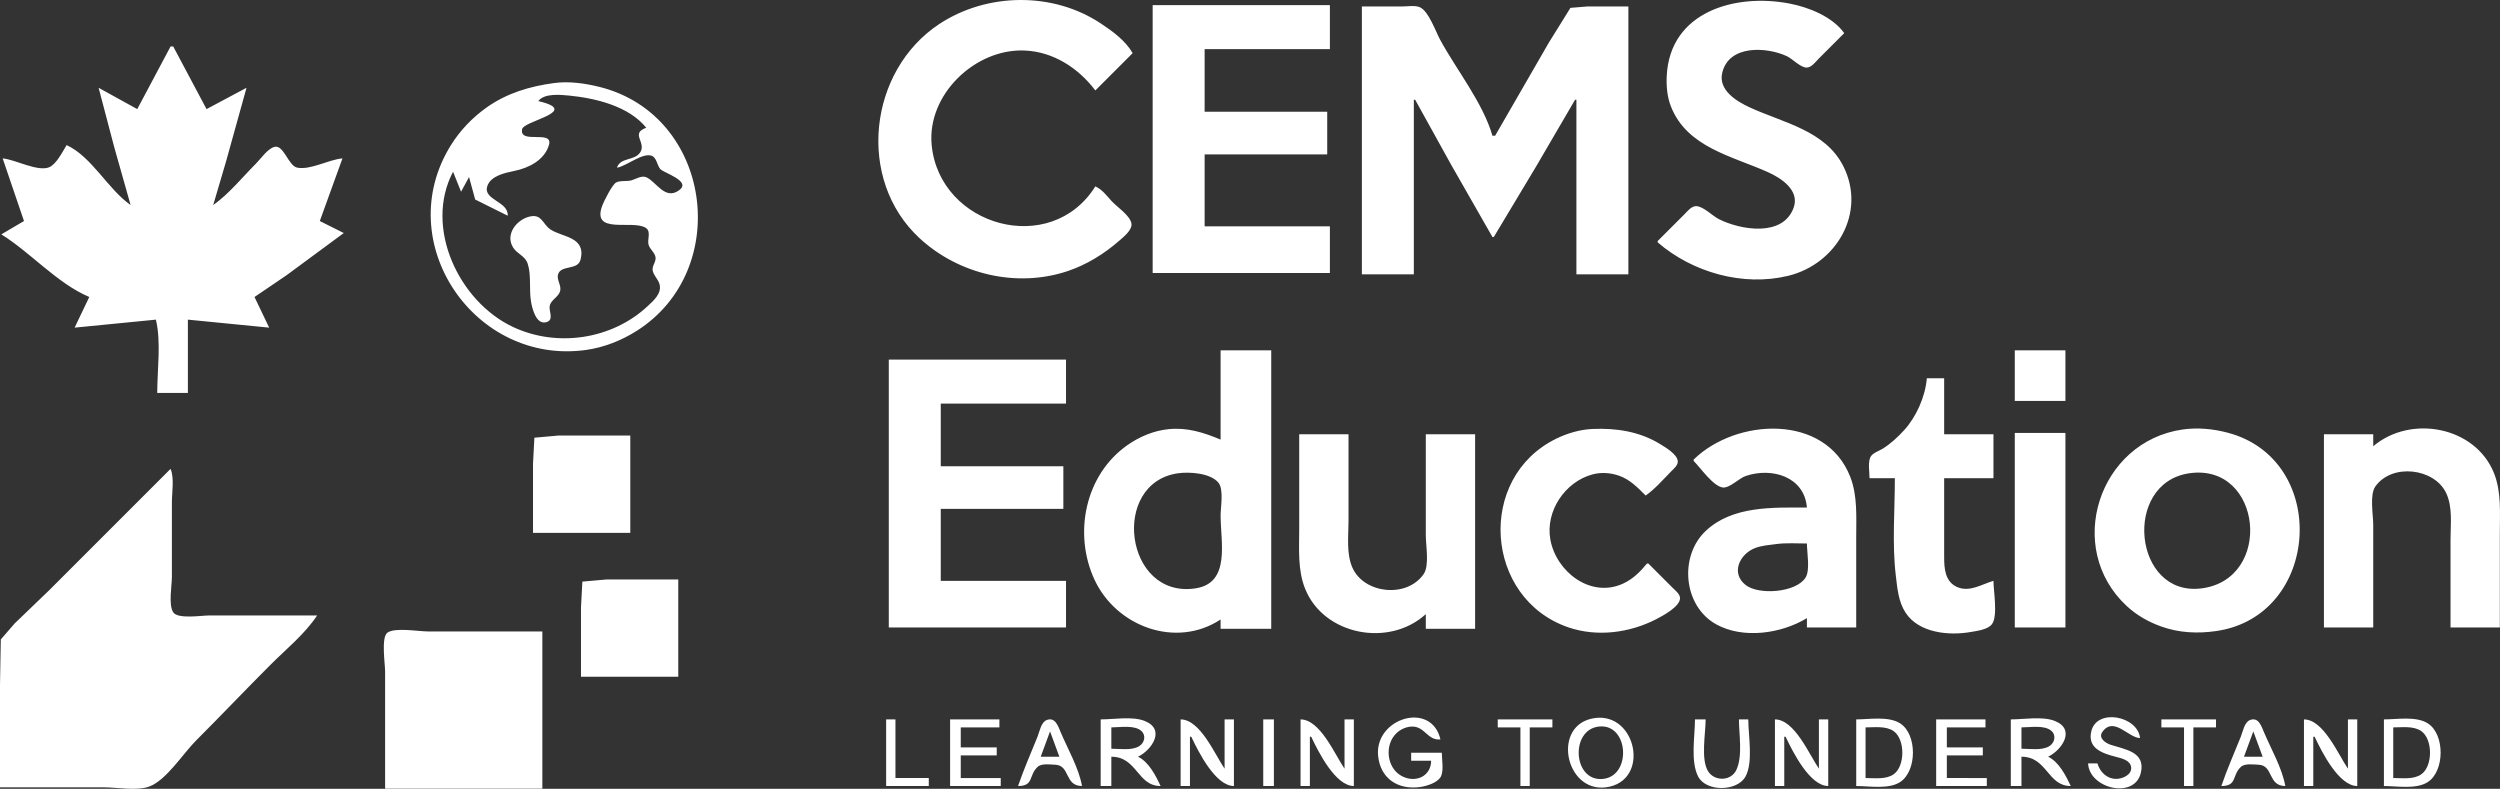 <svg xmlns="http://www.w3.org/2000/svg" xml:space="preserve" width="2501.498" height="789.277" viewBox="0 0 661.855 208.829"><rect x="0" y="0" width="661.855" height="208.829" fill="#333333" stroke="none"/><path d="M183.614-730.24c-11.808 18.877-41.248 10.6-43.332-10.937-1.293-13.364 11.546-25.602 24.635-25.033 7.606.33 14.188 4.631 18.697 10.57l9.878-9.878c-1.938-3.352-5.29-5.772-8.467-7.879-12.633-8.381-30.047-8.163-42.686.145-18.772 12.342-22.089 41.153-5.286 56.71 10.342 9.576 25.673 13.243 39.153 8.754 5.082-1.693 9.735-4.574 13.758-8.09 1.091-.955 3.446-2.816 3.208-4.485-.307-2.155-3.866-4.45-5.265-5.997-1.339-1.48-2.453-3.022-4.293-3.88m148.872 14.463v.353c9.183 7.944 22.585 11.782 34.572 8.856 12.729-3.107 20.744-16.685 14.602-28.964-4.773-9.546-16.016-11.553-24.832-15.631-3.482-1.61-8.28-4.539-7.27-9.064 1.689-7.563 11.8-6.976 17.148-4.472 1.502.703 3.63 3.078 5.291 3.002 1.256-.057 2.364-1.602 3.175-2.41l6.703-6.703c-3.136-4.361-9.342-6.841-14.464-7.83-14.33-2.765-31.676 2.09-32.526 19.119-.134 2.711.102 5.57 1.104 8.114 4.272 10.878 16.256 13.144 25.778 17.44 3.531 1.594 8.357 4.808 6.713 9.37-2.833 7.857-14.062 5.897-19.766 3.045-1.725-.863-4.075-3.37-5.997-3.456-1.288-.058-2.357 1.364-3.175 2.176l-7.056 7.055m-133.703-62.441v70.908h46.92v-12.347h-33.161v-19.05h32.455v-11.29h-32.455v-16.58h33.16v-11.641h-46.919m55.387.352v70.909h13.758v-46.214h.353l9.574 17.286 10.887 19.05h.352l11.219-18.697 10.3-17.64h.354v46.215h13.758v-70.909H313.79l-4.4.363-5.69 9.162-14.252 24.695h-.705c-2.526-8.746-9.49-17.398-13.84-25.4-1.185-2.182-3.023-7.537-5.344-8.607-1.299-.599-3.401-.213-4.805-.213H254.17m-315.384 10.584-8.82 16.58-10.23-5.644 4.084 15.522 4.383 15.522c-6.056-4.265-10.223-12.745-16.933-15.875-1.046 1.695-2.73 5.114-4.648 5.882-3.066 1.228-9.01-2.086-12.286-2.354l5.645 16.58-5.998 3.528c7.81 4.864 14.817 13.002 23.284 16.581l-3.88 8.114 21.519-2.117c1.422 5.975.352 13.266.352 19.403h8.114v-19.403l21.52 2.117-3.88-8.114 8.466-5.747 15.17-11.186-6.35-3.175 5.997-16.58c-3.602.286-8.487 3.148-11.981 2.445-2.351-.473-3.556-6.129-6.016-5.499-1.805.462-3.659 3.189-4.934 4.464-3.611 3.611-7.113 7.995-11.289 10.936l3.43-11.641 5.39-19.403-10.584 5.644-8.82-16.58h-.705m101.6 9.674c-6.487.863-12.595 2.672-17.991 6.522-3.722 2.655-6.953 6.028-9.376 9.91-16.047 25.713 6.275 58.419 35.834 54.227 4.743-.673 9.371-2.52 13.405-5.084 25.354-16.12 19.895-57.079-9.877-64.534-3.822-.956-8.063-1.563-11.995-1.04m24.342 11.844c-4.389 1.552.237 3.938-1.678 6.624-1.544 2.164-5.21 1.187-6.083 3.96 2.547-.453 6.629-3.954 9.096-3.201 1.403.428 1.51 2.508 2.344 3.515.897 1.082 8.359 3.182 5.027 5.633-3.769 2.773-6.06-2.303-8.72-3.431-1.243-.528-2.693.46-3.867.81-1.22.364-3.067-.01-4.122.595-1.037.594-3.127 4.781-3.587 5.956-3.151 8.06 8.036 3.756 11.478 6.06 1.502 1.007.271 3.115.74 4.524.389 1.168 1.584 1.947 1.812 3.175.235 1.265-.946 2.268-.751 3.527.2 1.293 1.382 2.284 1.777 3.528.787 2.478-1.488 4.452-3.113 5.966-9.462 8.813-23.947 10.978-35.63 5.503-14.248-6.675-23.664-26.263-15.876-41.102l2.117 5.292 2.116-3.881 1.624 5.946 8.607 4.285c.284-3.787-6.533-4.137-5.416-7.761.866-2.811 4.717-3.585 7.18-4.093 3.758-.774 7.95-2.812 9.153-6.842 1.257-4.21-7.92-.058-7.096-4.23.407-2.056 13.608-4.338 6.411-6.822-.699-.242-1.4-.425-2.118-.591 1.47-2.106 5.841-1.695 8.114-1.471 6.996.688 15.806 2.771 20.46 8.526m-30.69 23.468c-3.52.714-6.78 4.701-4.555 8.246 1.087 1.732 3.159 2.166 3.851 4.271.989 3.006.357 6.725.858 9.876.294 1.846 1.329 6.358 4.059 5.616 2.111-.574.694-2.798.899-4.203.246-1.693 2.192-2.328 2.725-3.887.539-1.578-.928-3.02-.504-4.543.729-2.62 5.236-1.021 5.958-3.925 1.526-6.135-4.888-5.894-7.985-8.012-2.05-1.402-2.242-4.062-5.307-3.44m182.74 35.447v23.636c-4.505-1.873-8.788-3.259-13.76-2.762-3.937.394-7.718 1.985-10.935 4.247-11.202 7.877-14.322 23.397-8.71 35.557 5.754 12.47 21.618 18.356 33.404 10.583v2.47h13.406v-73.73h-13.406m210.256 0v13.405h13.405v-13.406h-13.405m-298.098 2.47v70.908h46.92v-12.347h-33.161v-19.05h32.455v-11.29h-32.455v-16.58h33.16v-11.641h-46.919m274.814 4.938c-.391 4.8-2.78 10.225-6.029 13.759-1.682 1.83-3.503 3.534-5.612 4.858-.999.627-2.798 1.158-3.317 2.294-.673 1.481-.211 3.941-.211 5.548h6.703c0 8.467-.752 17.348.25 25.753.406 3.387.67 6.931 2.61 9.877 3.518 5.342 11.441 6.101 17.248 5.075 1.654-.292 4.583-.628 5.634-2.125 1.566-2.23.363-8.712.363-11.416-3.034.874-6.262 3.055-9.525 1.683-3.298-1.387-3.528-4.925-3.528-8.033v-20.814h13.053v-11.642h-13.053v-14.817h-4.586m-73.73 49.037h-.353c-1.789 2.194-3.74 4.128-6.35 5.326-8.562 3.931-17.699-3.126-19.24-11.676-1.345-7.477 3.862-15.265 11.126-17.23 2.325-.63 4.784-.457 7.056.332 2.9 1.007 4.938 3.139 7.055 5.256 2.484-1.75 4.576-4.184 6.703-6.35.702-.717 1.926-1.685 1.792-2.822-.212-1.793-3.224-3.564-4.614-4.422-5.482-3.378-11.66-4.309-17.992-4.031-3.249.142-6.611 1.13-9.525 2.547-21.28 10.346-19.04 42.365 3.175 49.975 7.602 2.605 16.238 1.465 23.283-2.18 1.715-.886 6.276-3.308 6.276-5.553 0-1.118-1.333-2.109-2.042-2.822l-6.35-6.35m11.994-27.517v.353c1.753 1.754 5.218 6.787 7.761 7.043 1.757.176 4.262-2.437 5.997-3.036 6.87-2.37 15.554.106 16.228 8.34-9.02 0-19.65-.495-26.75 6.152-7.17 6.712-5.995 19.96 2.761 24.782 7.165 3.946 17.234 2.44 23.99-1.654v2.47h13.052v-23.989c0-5.238.374-10.893-1.573-15.875-6.6-16.887-30.265-15.556-41.466-4.586m129.47-7.963c-22.257 3.188-31.387 31.359-14.817 46.737 2.639 2.45 5.793 4.23 9.172 5.432 4.706 1.674 9.557 1.9 14.464 1.201 27.69-3.936 30.194-45.286 3.175-52.503-3.852-1.029-8.022-1.436-11.994-.867m50.447 4.435v-3.175h-13.053v51.153h13.053v-27.164c0-2.641-1.006-7.95.564-10.17 4.414-6.226 15.61-4.824 18.722 1.703 1.796 3.763 1.175 8.3 1.175 12.348v23.283h13.053v-25.047c0-5.293.455-10.855-1.57-15.875-4.974-12.315-22.042-15.473-31.944-7.056m-94.897-3.528v51.506h13.405v-51.506h-13.405m-189.442.353v25.047c0 5.27-.445 10.878 1.57 15.875 4.97 12.312 22.232 15.563 31.944 6.703v3.88h13.053v-51.505h-13.053v26.811c0 2.682.995 7.924-.565 10.198-4.455 6.488-15.86 5.218-18.88-1.731-1.64-3.78-1.016-8.324-1.016-12.347v-22.93h-13.053M34.742-638.519h25.753v-25.753h-19.05l-6.34.565-.363 6.843v18.345m-95.956-16.934-32.103 32.103-9.172 8.82-3.667 4.233-.213 11.994v27.164h27.516c3.472 0 8.73.99 11.995-.212 4.513-1.665 8.971-8.76 12.347-12.135 6.65-6.65 13.11-13.463 19.756-20.108 4.144-4.145 9.1-8.146 12.347-13.053h-28.575c-2.005 0-8.288 1.022-9.515-.818-1.323-1.981-.363-7.074-.363-9.413v-19.755c0-2.639.671-6.379-.353-8.82m266.7 1.165c3-.433 8.63-.07 10.724 2.502 1.447 1.778.565 6.484.565 8.68 0 7.086 2.72 17.905-6.703 19.297-18.706 2.763-22.551-27.89-4.586-30.48m267.758 0c19.308-2.783 22.352 28.084 3.175 30.484-18.009 2.254-20.983-27.916-3.175-30.483m-101.247 18.59c0 2.322.907 7.047-.363 9.036-2.55 4-12.38 4.66-15.833 1.975-4.043-3.145-1.626-8.206 2.438-9.787 1.8-.7 3.75-.821 5.644-1.073 2.66-.354 5.433-.15 8.114-.15M47.442-600.418h25.753v-25.753h-19.05l-6.34.565-.363 6.843v18.345m-51.859 29.633h41.628v-41.628H6.872c-2.394 0-8.823-1.142-10.723.363-1.637 1.296-.566 8.224-.566 10.22v31.045m279.753-9.525h-8.114v2.117h5.292c-.014 4.12-4.106 6.003-7.761 4.077-4.057-2.14-4.674-8.322-1.376-11.41 1.023-.957 2.438-1.608 3.845-1.7 3.63-.239 4.276 3.789 7.761 3.388-2.44-10.275-17.384-5.608-16.52 4.234.543 6.14 5.306 9.235 11.229 8.36 1.65-.244 4.321-1.067 5.28-2.55.989-1.522.364-4.753.364-6.516m39.511-8.985c-10.604 2.527-6.367 20.58 4.94 17.97 10.956-2.528 6.61-20.721-4.94-17.97m134.056 11.807h-2.47c.307 6.71 12.337 9.595 13.974 2.47 1.266-5.517-4.128-6.13-7.976-7.383-1.376-.449-3.384-1.79-2.202-3.432 3.027-4.21 6.869 1.606 9.963 1.642-.604-5.844-11.466-7.993-12.915-1.762-1.052 4.53 3.037 5.846 6.565 6.746 1.474.377 3.82.905 4 2.783.187 1.998-2.363 3.069-4 3.043-2.505-.04-4.269-1.851-4.94-4.107m-320.674-11.641v17.638h11.289v-2.116h-8.82v-15.522h-2.47m16.934 0v17.638h13.406v-2.116h-10.584v-5.997h9.525v-2.117h-9.525v-5.292h10.231v-2.116h-13.053m17.992 17.638c4.253-.015 2.737-2.785 5.185-5.078 1.036-.97 3.383-.616 4.691-.56 3.95.174 2.39 5.622 7.057 5.638-.84-4.73-3.708-9.689-5.591-14.11-.69-1.62-1.496-4.35-3.855-3.315-1.396.612-1.821 3.083-2.337 4.373-1.73 4.331-3.655 8.634-5.15 13.052m21.872-17.638v17.638h2.822v-7.76c6.836.004 6.86 7.76 13.053 7.76-1.283-2.744-3.173-6.432-5.997-7.76 3.528-1.673 7.486-7.202 1.762-9.473-3.257-1.293-8.171-.405-11.64-.405m21.167 0v17.638h2.47v-13.052h.352c1.936 4.093 6.423 13.035 11.289 13.052v-17.638h-2.47v13.052c-2.66-3.943-6.486-13.034-11.641-13.052m21.872 0v17.638h2.822v-17.638h-2.822m9.878 0v17.638h2.47v-13.052h.352c1.937 4.093 6.424 13.035 11.289 13.052v-17.638h-2.47v13.052c-2.66-3.943-6.487-13.034-11.641-13.052m52.21 0v2.116h5.998v15.522h2.47v-15.522h5.997v-2.116h-14.464m52.21 0c0 4.408-1.248 11.156.865 15.164 2.145 4.061 10.287 3.933 12.492 0 2.117-3.78.755-10.932.755-15.164h-2.47c0 3.98 1.041 9.717-.694 13.391-1.4 2.966-5.737 3.083-7.469.351-1.99-3.137-.656-10.108-.656-13.742h-2.822m21.167 0v17.638H366v-13.052h.353c1.937 4.093 6.424 13.035 11.289 13.052v-17.638h-2.47v13.052c-2.66-3.943-6.487-13.034-11.641-13.052m21.519 0v17.638c3.493 0 8.565.939 11.628-1.056 4.49-2.926 4.54-12.632.007-15.526-3.098-1.979-8.114-1.056-11.635-1.056m21.167 0v17.638h13.405v-2.116H409.04v-5.997h9.525v-2.117h-9.525v-5.292h10.23v-2.116h-13.052m19.755 0v17.638h2.822v-7.76c6.837.004 6.862 7.76 13.053 7.76-1.284-2.744-3.171-6.432-5.997-7.76 3.528-1.673 7.486-7.202 1.764-9.473-3.26-1.293-8.174-.405-11.642-.405m39.864 0v2.116h5.997v15.522h2.47v-15.522h5.997v-2.116h-14.464m15.875 17.638c4.255-.015 2.738-2.785 5.186-5.078 1.034-.97 3.383-.616 4.692-.56 3.947.174 2.388 5.622 7.055 5.638-.84-4.73-3.707-9.689-5.591-14.11-.692-1.62-1.496-4.35-3.856-3.315-1.393.612-1.82 3.083-2.335 4.373-1.732 4.331-3.655 8.634-5.15 13.052m21.871-17.638v17.638h2.47v-13.052h.353c1.936 4.093 6.424 13.035 11.288 13.052v-17.638h-2.469v13.052c-2.66-3.943-6.488-13.034-11.642-13.052m21.167 0v17.638c3.492 0 8.565.939 11.628-1.056 4.49-2.926 4.54-12.632.007-15.526-3.098-1.979-8.114-1.056-11.635-1.056m-207.786 1.883c7.877-.815 8.692 13.078 1.058 13.872-7.994.83-8.795-13.07-1.058-13.872m-129.117 5.878v-5.645c2.272 0 6.133-.712 7.961.954 1.302 1.187.815 3.143-.573 4.007-1.981 1.234-5.158.684-7.388.684m199.672 7.76v-13.405c2.346 0 5.345-.44 7.395.963 3.122 2.136 3.122 9.344 0 11.48-2.05 1.403-5.049.963-7.395.963m41.275-7.761v-5.645c2.272 0 6.132-.712 7.963.954 1.301 1.187.814 3.143-.575 4.007-1.98 1.234-5.158.684-7.388.684m98.425 7.76v-13.405c2.346 0 5.345-.44 7.395.963 3.122 2.136 3.122 9.344 0 11.48-2.05 1.403-5.049.963-7.395.963m-355.6-12.347 2.47 6.702h-4.939l2.47-6.702m318.558 0 2.47 6.702h-4.94z" style="fill:#fff;stroke:none;stroke-width:1" transform="translate(106.37 779.584)"/></svg>